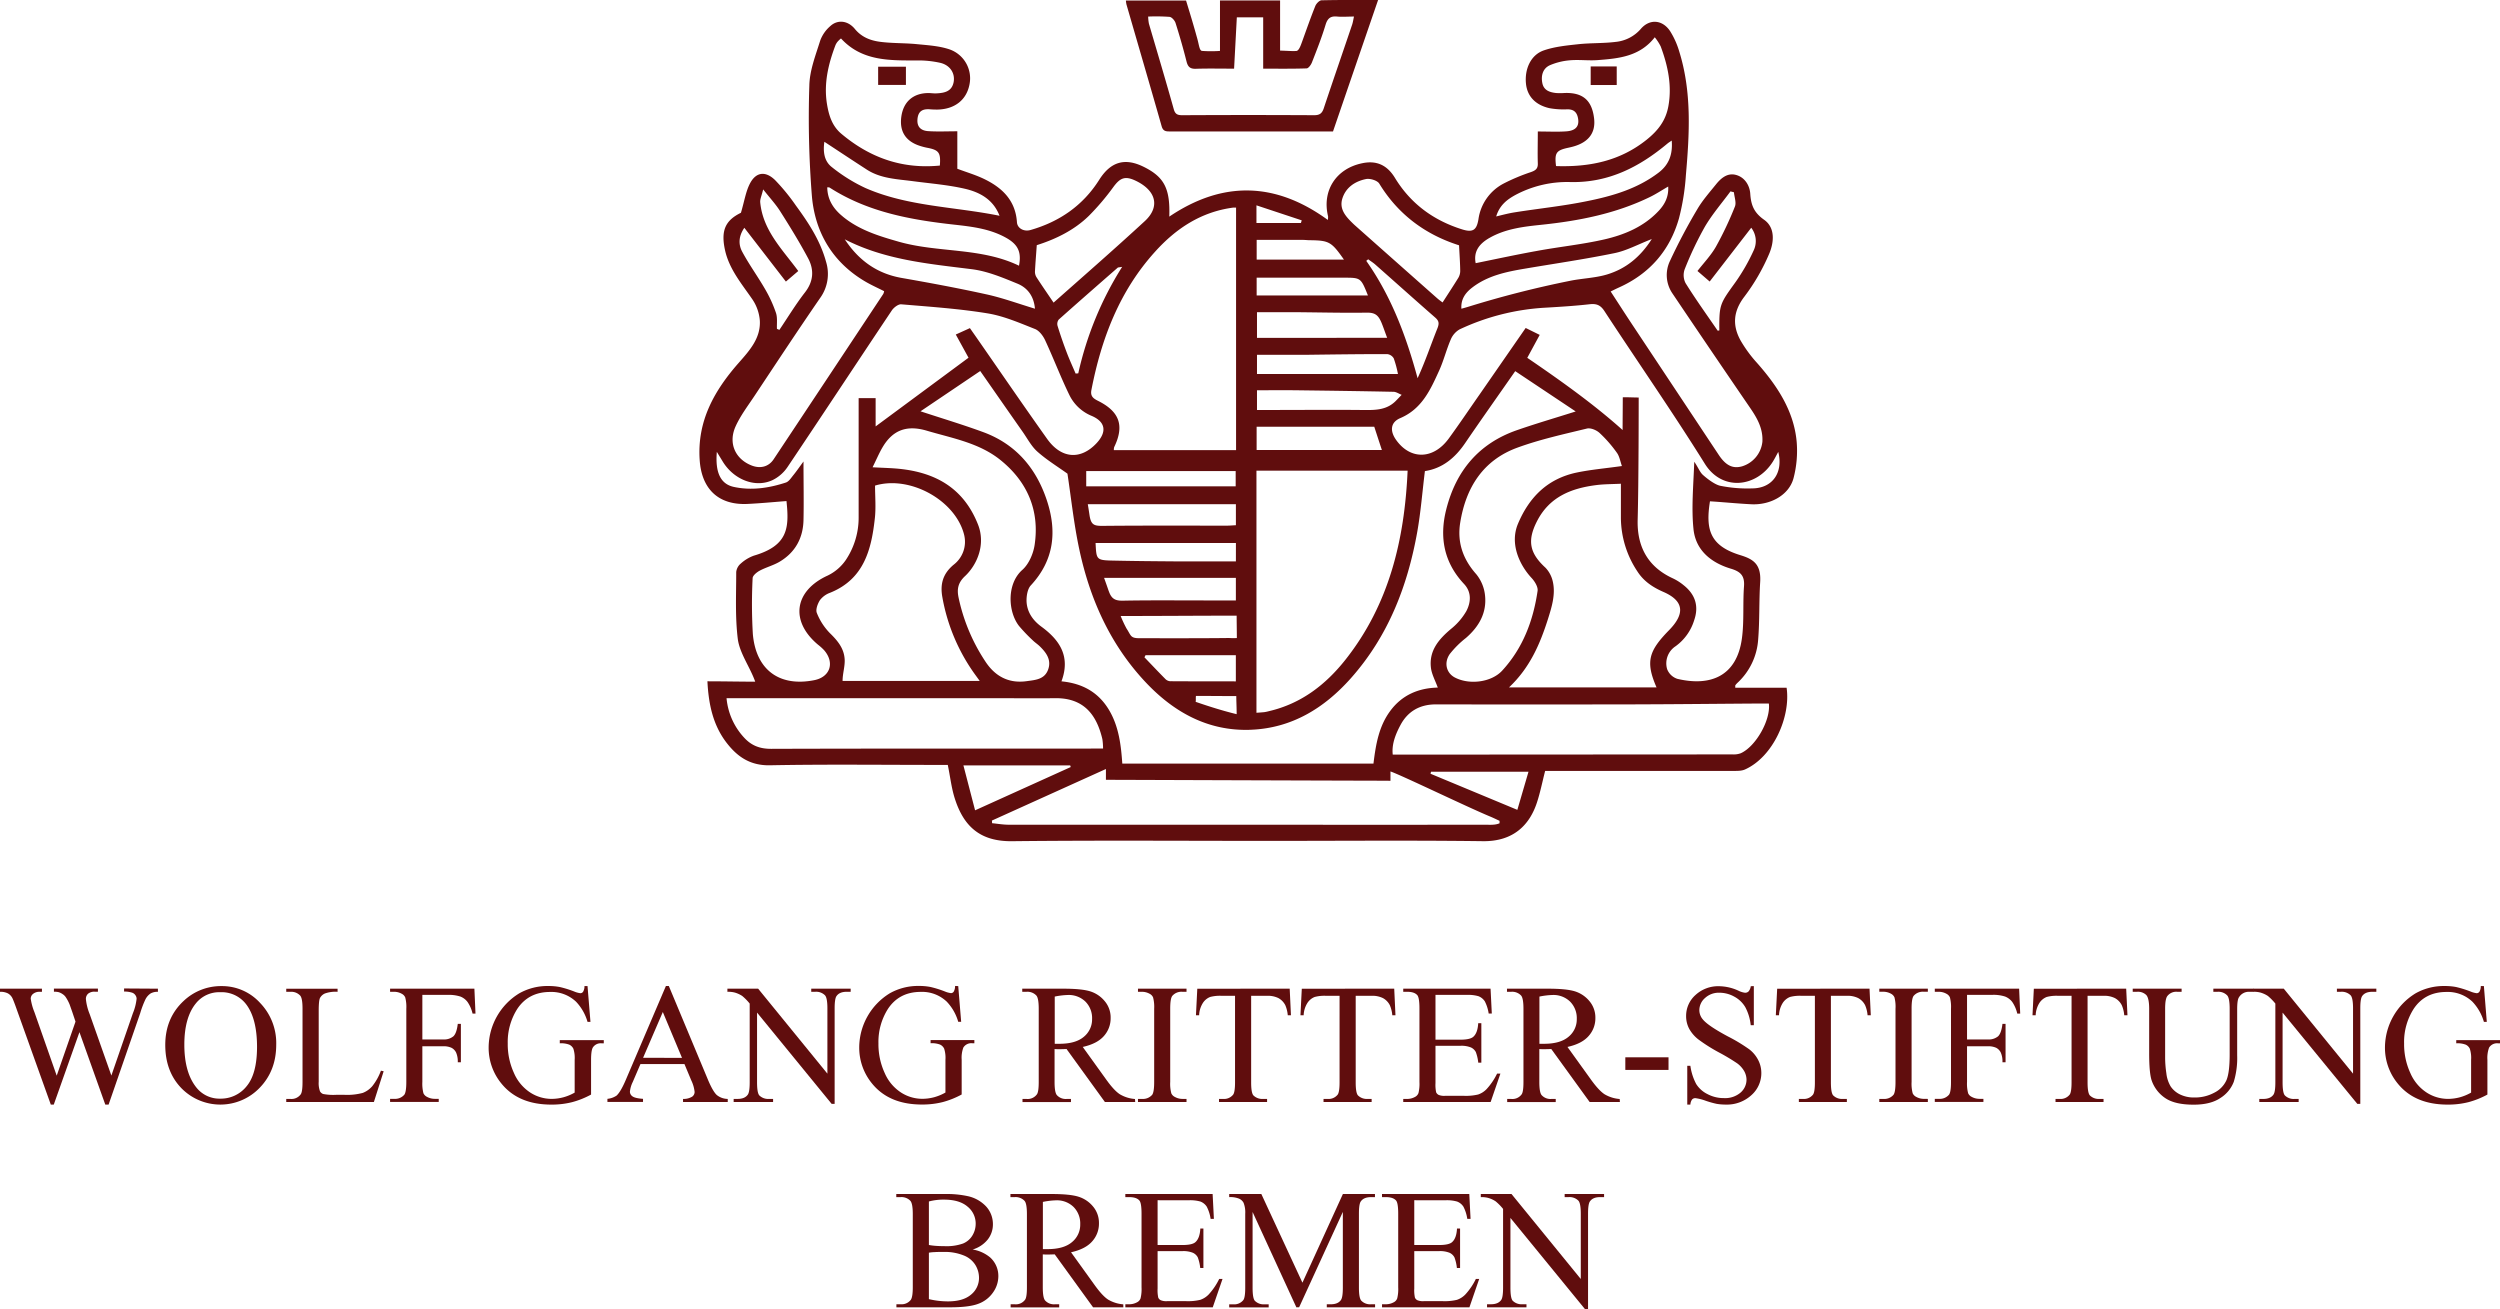 <?xml version="1.0" encoding="UTF-8"?>
<svg xmlns="http://www.w3.org/2000/svg" id="b7010aaa-1cd3-43ef-bf6c-0cc3e666482a" data-name="Ebene 1" viewBox="0 0 1022.72 535.56">
  <defs>
    <style>.ecc6bd68-5a6b-4ffd-8ac1-be6da3e310fd{fill:#600d0d;}</style>
  </defs>
  <title>wolfg-ritter-stiftung-logo-600d0d</title>
  <path class="ecc6bd68-5a6b-4ffd-8ac1-be6da3e310fd" d="M64.6,404.46v1.27a5.87,5.87,0,0,0-2.94.65,6.36,6.36,0,0,0-2.15,2.42,38.88,38.88,0,0,0-2.16,5.71L44.43,451.87H43.07L32.5,422.24,22,451.87H20.78L7,413.38c-1-2.87-1.68-4.56-1.95-5.09a4.57,4.57,0,0,0-1.86-1.93,6.86,6.86,0,0,0-3.2-.63v-1.27H17.16v1.27h-.82a4.13,4.13,0,0,0-2.77.82,2.53,2.53,0,0,0-1,2,23.3,23.3,0,0,0,1.51,5.5l9.12,26,7.69-22.11L29.57,414l-1.1-3.11a16.85,16.85,0,0,0-1.6-3,4.26,4.26,0,0,0-1.1-1.1,6.37,6.37,0,0,0-1.71-.89,7.68,7.68,0,0,0-2-.2v-1.27H40.06v1.27H38.83a4,4,0,0,0-2.8.82,2.86,2.86,0,0,0-.89,2.22,22,22,0,0,0,1.53,6.08L45.56,440l8.82-25.53a21.42,21.42,0,0,0,1.5-5.88,2.47,2.47,0,0,0-.49-1.47,2.64,2.64,0,0,0-1.25-1,9.93,9.93,0,0,0-3.38-.48v-1.27Z"></path>
  <path class="ecc6bd68-5a6b-4ffd-8ac1-be6da3e310fd" d="M90.75,403.4a21,21,0,0,1,15.63,6.86,23.66,23.66,0,0,1,6.62,17.1q0,10.58-6.67,17.54a22.28,22.28,0,0,1-32.21.17q-6.51-6.81-6.51-17.6,0-11,7.52-18A22.19,22.19,0,0,1,90.75,403.4Zm-.65,2.5a12.23,12.23,0,0,0-10,4.61q-4.68,5.75-4.69,16.82,0,11.35,4.86,17.47a12,12,0,0,0,9.84,4.64,13.45,13.45,0,0,0,10.79-5.09q4.24-5.09,4.25-16.06,0-11.9-4.68-17.74A12.63,12.63,0,0,0,90.1,405.9Z"></path>
  <path class="ecc6bd68-5a6b-4ffd-8ac1-be6da3e310fd" d="M155.83,438l1.12.24-4,12.58H117.1v-1.26h1.74a4.67,4.67,0,0,0,4.21-1.92c.48-.73.71-2.41.71-5.06v-29.9c0-2.9-.31-4.71-1-5.44a5,5,0,0,0-4-1.5H117.1v-1.27h21v1.27a12.82,12.82,0,0,0-5.18.68,4.23,4.23,0,0,0-2,1.81c-.36.73-.54,2.48-.54,5.23v29.12a9.59,9.59,0,0,0,.54,3.9,2.48,2.48,0,0,0,1.27,1.06,22.12,22.12,0,0,0,5.33.34h3.38a24.73,24.73,0,0,0,7.49-.78,9.78,9.78,0,0,0,3.93-2.79A22.67,22.67,0,0,0,155.83,438Z"></path>
  <path class="ecc6bd68-5a6b-4ffd-8ac1-be6da3e310fd" d="M172.78,407v18.22h8.44a6,6,0,0,0,4.26-1.28c.9-.86,1.49-2.55,1.79-5.08h1.27v15.69h-1.27a9.15,9.15,0,0,0-.7-4,4.36,4.36,0,0,0-1.85-1.9,7.62,7.62,0,0,0-3.5-.63h-8.44v14.56a15.69,15.69,0,0,0,.44,4.65,3.08,3.08,0,0,0,1.44,1.47,6.54,6.54,0,0,0,3.14.82h1.68v1.26h-19.9v-1.26h1.65a5,5,0,0,0,4.17-1.68c.54-.73.82-2.48.82-5.26V412.67a15.15,15.15,0,0,0-.45-4.65,3.07,3.07,0,0,0-1.4-1.47,6.32,6.32,0,0,0-3.14-.82h-1.65v-1.27h34.49l.45,10.19h-1.2a13.9,13.9,0,0,0-2.07-4.77,6.72,6.72,0,0,0-2.9-2.2A15.4,15.4,0,0,0,183,407Z"></path>
  <path class="ecc6bd68-5a6b-4ffd-8ac1-be6da3e310fd" d="M240.35,403.4l1.2,14.63h-1.2a20,20,0,0,0-4.68-8.23,14.65,14.65,0,0,0-10.63-4q-8.85,0-13.47,7a25.25,25.25,0,0,0-3.86,14.09,28.15,28.15,0,0,0,2.56,12.1,18,18,0,0,0,6.72,8,16.11,16.11,0,0,0,8.53,2.55,18.88,18.88,0,0,0,4.95-.65,19.73,19.73,0,0,0,4.62-1.92v-13.4a12.46,12.46,0,0,0-.53-4.56,3.62,3.62,0,0,0-1.64-1.64,9.46,9.46,0,0,0-3.92-.56v-1.3H247v1.3h-.86a3.81,3.81,0,0,0-3.65,1.77c-.46.85-.69,2.51-.69,5v14.19a34.67,34.67,0,0,1-7.76,3.11,34,34,0,0,1-8.51,1q-13.42,0-20.4-8.61a23,23,0,0,1-5.23-14.9,26.11,26.11,0,0,1,12.51-22,23.44,23.44,0,0,1,12-3,24,24,0,0,1,4.6.41,42.37,42.37,0,0,1,5.86,1.82,9.63,9.63,0,0,0,2.56.71,1.36,1.36,0,0,0,1.11-.6,4.49,4.49,0,0,0,.57-2.34Z"></path>
  <path class="ecc6bd68-5a6b-4ffd-8ac1-be6da3e310fd" d="M280,435.29H262l-3.14,7.32a11.5,11.5,0,0,0-1.17,4,2.33,2.33,0,0,0,1,1.86c.68.54,2.13.89,4.36,1.05v1.26H248.49v-1.26a7.94,7.94,0,0,0,3.76-1.34q1.74-1.63,3.86-6.66l16.3-38.15h1.2L289.74,442q2,4.65,3.54,6a7.26,7.26,0,0,0,4.43,1.56v1.26H279.42v-1.26a6.79,6.79,0,0,0,3.74-.93,2.37,2.37,0,0,0,1-1.91,14.21,14.21,0,0,0-1.37-4.75Zm-1-2.53L271.15,414l-8.07,18.73Z"></path>
  <path class="ecc6bd68-5a6b-4ffd-8ac1-be6da3e310fd" d="M297.57,404.46h12.58l28.33,34.76V412.5q0-4.28-1-5.34a5.07,5.07,0,0,0-4-1.43h-1.61v-1.27h16.13v1.27h-1.64c-2,0-3.35.59-4.17,1.78-.5.73-.75,2.39-.75,5v39.06h-1.23L309.7,414.24v28.54q0,4.28.92,5.33a5.13,5.13,0,0,0,4,1.44h1.64v1.26H300.13v-1.26h1.61c2,0,3.38-.6,4.2-1.78.5-.73.75-2.39.75-5V410.55a21.26,21.26,0,0,0-3.05-3.11,11.33,11.33,0,0,0-3.06-1.4,10.72,10.72,0,0,0-3-.31Z"></path>
  <path class="ecc6bd68-5a6b-4ffd-8ac1-be6da3e310fd" d="M392,403.4,393.2,418H392a19.94,19.94,0,0,0-4.69-8.23,14.63,14.63,0,0,0-10.63-4q-8.85,0-13.46,7a25.17,25.17,0,0,0-3.86,14.09,28.15,28.15,0,0,0,2.56,12.1,18,18,0,0,0,6.72,8,16.07,16.07,0,0,0,8.52,2.55,19,19,0,0,0,5-.65,19.83,19.83,0,0,0,4.61-1.92v-13.4a12.24,12.24,0,0,0-.53-4.56,3.57,3.57,0,0,0-1.64-1.64,9.41,9.41,0,0,0-3.91-.56v-1.3H398.6v1.3h-.85a3.82,3.82,0,0,0-3.66,1.77,12.15,12.15,0,0,0-.68,5v14.19a34.86,34.86,0,0,1-7.76,3.11,34,34,0,0,1-8.51,1q-13.44,0-20.41-8.61a23.06,23.06,0,0,1-5.23-14.9,26.11,26.11,0,0,1,12.51-22,23.49,23.49,0,0,1,12-3,24,24,0,0,1,4.6.41,42.37,42.37,0,0,1,5.86,1.82,9.67,9.67,0,0,0,2.57.71,1.37,1.37,0,0,0,1.11-.6,4.51,4.51,0,0,0,.56-2.34Z"></path>
  <path class="ecc6bd68-5a6b-4ffd-8ac1-be6da3e310fd" d="M464.4,450.81H452l-15.69-21.67c-1.16.05-2.11.07-2.84.07l-1,0-1.06-.05v13.47q0,4.38,1,5.43a4.86,4.86,0,0,0,3.9,1.51h1.81v1.26H418.29v-1.26H420a4.66,4.66,0,0,0,4.21-1.92c.48-.7.72-2.38.72-5V412.67q0-4.38-1-5.44a5,5,0,0,0-4-1.5h-1.74v-1.27h16.89q7.38,0,10.88,1.08a12.49,12.49,0,0,1,5.95,4,10.34,10.34,0,0,1,2.44,6.89,10.86,10.86,0,0,1-2.78,7.42q-2.79,3.15-8.63,4.44l9.57,13.3q3.27,4.57,5.64,6.08a14.17,14.17,0,0,0,6.15,1.92ZM431.48,427h1.13c.32,0,.58,0,.79,0q6.63,0,10-2.87a9.19,9.19,0,0,0,3.36-7.31,9.54,9.54,0,0,0-2.71-7.06,9.75,9.75,0,0,0-7.2-2.72,30.55,30.55,0,0,0-5.37.65Z"></path>
  <path class="ecc6bd68-5a6b-4ffd-8ac1-be6da3e310fd" d="M485.39,449.55v1.26H465.53v-1.26h1.64a5,5,0,0,0,4.17-1.68c.54-.73.82-2.48.82-5.26V412.67a15.15,15.15,0,0,0-.45-4.65,3,3,0,0,0-1.4-1.47,6.43,6.43,0,0,0-3.14-.82h-1.64v-1.27h19.86v1.27h-1.68a4.91,4.91,0,0,0-4.13,1.67c-.58.73-.86,2.49-.86,5.27v29.94a15.24,15.24,0,0,0,.45,4.65,3,3,0,0,0,1.43,1.47,6.37,6.37,0,0,0,3.11.82Z"></path>
  <path class="ecc6bd68-5a6b-4ffd-8ac1-be6da3e310fd" d="M527.6,404.46l.51,10.87h-1.3a13.24,13.24,0,0,0-1-4.1,6.92,6.92,0,0,0-2.82-2.92,9.83,9.83,0,0,0-4.64-.94h-6.52v35.41c0,2.85.3,4.63.92,5.33a5.12,5.12,0,0,0,4,1.44h1.6v1.26H498.68v-1.26h1.64a4.72,4.72,0,0,0,4.17-1.78c.5-.73.75-2.39.75-5V407.37h-5.57a15.47,15.47,0,0,0-4.61.48,6.27,6.27,0,0,0-3,2.49,10.05,10.05,0,0,0-1.51,5h-1.3l.55-10.87Z"></path>
  <path class="ecc6bd68-5a6b-4ffd-8ac1-be6da3e310fd" d="M570.36,404.46l.51,10.87h-1.3a12.91,12.91,0,0,0-1-4.1,6.81,6.81,0,0,0-2.82-2.92,9.76,9.76,0,0,0-4.63-.94h-6.52v35.41c0,2.85.3,4.63.92,5.33a5.12,5.12,0,0,0,4,1.44h1.6v1.26H541.44v-1.26h1.64a4.72,4.72,0,0,0,4.17-1.78c.5-.73.75-2.39.75-5V407.37h-5.57a15.47,15.47,0,0,0-4.61.48,6.27,6.27,0,0,0-3,2.49,10.05,10.05,0,0,0-1.51,5H532l.55-10.87Z"></path>
  <path class="ecc6bd68-5a6b-4ffd-8ac1-be6da3e310fd" d="M587.24,407v18.32h10.19c2.64,0,4.41-.4,5.29-1.19q1.78-1.58,2-5.54H606v16.13h-1.26a17.68,17.68,0,0,0-1-4.34,4.27,4.27,0,0,0-2-1.88,10.37,10.37,0,0,0-4.3-.68H587.24v15.28a14.38,14.38,0,0,0,.27,3.74,2.23,2.23,0,0,0,1,1.06,5.87,5.87,0,0,0,2.6.39h7.86a21.6,21.6,0,0,0,5.71-.54,8.69,8.69,0,0,0,3.42-2.16,26.25,26.25,0,0,0,4.34-6.39h1.36l-4,11.62H574.05v-1.26h1.64a6.56,6.56,0,0,0,3.11-.79,2.89,2.89,0,0,0,1.49-1.64,16.21,16.21,0,0,0,.39-4.48V412.53q0-4.41-.89-5.43c-.82-.92-2.19-1.37-4.1-1.37h-1.64v-1.27h35.72l.51,10.16H609a16.09,16.09,0,0,0-1.59-5,5.49,5.49,0,0,0-2.58-2.08A15.22,15.22,0,0,0,600,407Z"></path>
  <path class="ecc6bd68-5a6b-4ffd-8ac1-be6da3e310fd" d="M662.68,450.81H650.3l-15.69-21.67c-1.16.05-2.1.07-2.83.07l-1,0-1.06-.05v13.47q0,4.38,1,5.43a4.83,4.83,0,0,0,3.89,1.51h1.82v1.26H616.57v-1.26h1.74a4.64,4.64,0,0,0,4.2-1.92c.48-.7.72-2.38.72-5V412.67q0-4.38-1-5.44a5,5,0,0,0-4-1.5h-1.74v-1.27h16.88q7.38,0,10.89,1.08a12.54,12.54,0,0,1,5.95,4,10.39,10.39,0,0,1,2.44,6.89,10.82,10.82,0,0,1-2.79,7.42q-2.78,3.15-8.63,4.44l9.57,13.3q3.29,4.57,5.64,6.08a14.26,14.26,0,0,0,6.16,1.92ZM629.76,427h1.13c.32,0,.58,0,.78,0q6.63,0,10-2.87a9.16,9.16,0,0,0,3.37-7.31,9.55,9.55,0,0,0-2.72-7.06,9.73,9.73,0,0,0-7.19-2.72,30.45,30.45,0,0,0-5.37.65Z"></path>
  <path class="ecc6bd68-5a6b-4ffd-8ac1-be6da3e310fd" d="M664.9,432.53h17.67v5.16H664.9Z"></path>
  <path class="ecc6bd68-5a6b-4ffd-8ac1-be6da3e310fd" d="M717.47,403.4v16H716.2a19.93,19.93,0,0,0-2.2-7.34,11.51,11.51,0,0,0-4.53-4.35,12.54,12.54,0,0,0-6.09-1.6,8.26,8.26,0,0,0-5.88,2.17,6.63,6.63,0,0,0-2.32,4.94,5.85,5.85,0,0,0,1.47,3.86q2.11,2.56,10.08,6.84a69.33,69.33,0,0,1,8.87,5.34,13,13,0,0,1,3.66,4.4,11.48,11.48,0,0,1,1.28,5.3,12,12,0,0,1-4.08,9.07A14.81,14.81,0,0,1,706,451.87a21.82,21.82,0,0,1-3.8-.31,39.25,39.25,0,0,1-4.39-1.24,19.65,19.65,0,0,0-4.22-1.08,1.79,1.79,0,0,0-1.35.51,4,4,0,0,0-.73,2.12h-1.27V436h1.27a22.37,22.37,0,0,0,2.39,7.47,11.4,11.4,0,0,0,4.6,4.11,14.16,14.16,0,0,0,6.78,1.64A9.66,9.66,0,0,0,712,447a7,7,0,0,0,2.48-5.33,7.36,7.36,0,0,0-.94-3.46,10.31,10.31,0,0,0-2.92-3.24,82.43,82.43,0,0,0-7.28-4.36,68.45,68.45,0,0,1-8.46-5.32,14.38,14.38,0,0,1-3.82-4.37,10.9,10.9,0,0,1-1.29-5.26,11.41,11.41,0,0,1,3.82-8.6,13.68,13.68,0,0,1,9.75-3.61,19.51,19.51,0,0,1,7.82,1.82,8.31,8.31,0,0,0,2.7.85,2,2,0,0,0,1.45-.53,4.17,4.17,0,0,0,.91-2.14Z"></path>
  <path class="ecc6bd68-5a6b-4ffd-8ac1-be6da3e310fd" d="M764.8,404.46l.52,10.87H764a12.91,12.91,0,0,0-1-4.1,6.81,6.81,0,0,0-2.82-2.92,9.76,9.76,0,0,0-4.63-.94H749v35.41q0,4.28.93,5.33a5.1,5.1,0,0,0,4,1.44h1.6v1.26H735.89v-1.26h1.64a4.72,4.72,0,0,0,4.17-1.78c.5-.73.75-2.39.75-5V407.37h-5.57a15.43,15.43,0,0,0-4.61.48,6.33,6.33,0,0,0-3,2.49,10.16,10.16,0,0,0-1.5,5h-1.3l.55-10.87Z"></path>
  <path class="ecc6bd68-5a6b-4ffd-8ac1-be6da3e310fd" d="M788.66,449.55v1.26H768.8v-1.26h1.64a4.93,4.93,0,0,0,4.17-1.68q.82-1.1.82-5.26V412.67A15.26,15.26,0,0,0,775,408a3.12,3.12,0,0,0-1.4-1.47,6.44,6.44,0,0,0-3.15-.82H768.8v-1.27h19.86v1.27H787a4.94,4.94,0,0,0-4.14,1.67q-.86,1.1-.85,5.27v29.94a15.35,15.35,0,0,0,.44,4.65,3.08,3.08,0,0,0,1.44,1.47,6.34,6.34,0,0,0,3.11.82Z"></path>
  <path class="ecc6bd68-5a6b-4ffd-8ac1-be6da3e310fd" d="M804.69,407v18.22h8.44a6,6,0,0,0,4.26-1.28q1.35-1.29,1.79-5.08h1.27v15.69h-1.27a9,9,0,0,0-.7-4,4.39,4.39,0,0,0-1.84-1.9,7.69,7.69,0,0,0-3.51-.63h-8.44v14.56a15.24,15.24,0,0,0,.45,4.65,3,3,0,0,0,1.43,1.47,6.55,6.55,0,0,0,3.15.82h1.67v1.26H791.5v-1.26h1.64a5,5,0,0,0,4.17-1.68q.83-1.1.82-5.26V412.67a15.6,15.6,0,0,0-.44-4.65,3.09,3.09,0,0,0-1.41-1.47,6.29,6.29,0,0,0-3.14-.82H791.5v-1.27H826l.44,10.19h-1.2a14.11,14.11,0,0,0-2.06-4.77,6.81,6.81,0,0,0-2.91-2.2,15.36,15.36,0,0,0-5.35-.69Z"></path>
  <path class="ecc6bd68-5a6b-4ffd-8ac1-be6da3e310fd" d="M869.8,404.46l.52,10.87H869a12.91,12.91,0,0,0-1-4.1,6.81,6.81,0,0,0-2.82-2.92,9.76,9.76,0,0,0-4.63-.94H854v35.41q0,4.28.93,5.33a5.1,5.1,0,0,0,4,1.44h1.6v1.26H840.89v-1.26h1.64a4.72,4.72,0,0,0,4.17-1.78c.5-.73.75-2.39.75-5V407.37h-5.57a15.43,15.43,0,0,0-4.61.48,6.33,6.33,0,0,0-3,2.49,10.16,10.16,0,0,0-1.5,5h-1.3l.55-10.87Z"></path>
  <path class="ecc6bd68-5a6b-4ffd-8ac1-be6da3e310fd" d="M905.45,405.73v-1.27h16.41v1.27h-1.74a4.7,4.7,0,0,0-4.21,2.29c-.48.7-.71,2.35-.71,4.92v18.8a33.31,33.31,0,0,1-1.39,10.82,13.54,13.54,0,0,1-5.43,6.59q-4.05,2.76-11,2.76c-5.06,0-8.89-.88-11.52-2.64a14.26,14.26,0,0,1-5.57-7.07q-1.1-3-1.09-11.42V412.67q0-4.28-1.18-5.61a4.84,4.84,0,0,0-3.81-1.33h-1.74v-1.27h20v1.27h-1.78a4.58,4.58,0,0,0-4.1,1.81c-.57.82-.86,2.53-.86,5.13v20.2a44.51,44.51,0,0,0,.5,6.18,13.25,13.25,0,0,0,1.79,5.44,9.77,9.77,0,0,0,3.75,3.21,12.91,12.91,0,0,0,6,1.27,16.58,16.58,0,0,0,8.14-2,10.58,10.58,0,0,0,4.9-5.07c.88-2.06,1.32-5.56,1.32-10.48V412.67q0-4.35-1-5.44a5,5,0,0,0-4-1.5Z"></path>
  <path class="ecc6bd68-5a6b-4ffd-8ac1-be6da3e310fd" d="M921.69,404.46h12.58l28.33,34.76V412.5q0-4.28-1-5.34a5.11,5.11,0,0,0-4-1.43H956v-1.27h16.13v1.27h-1.64c-2,0-3.35.59-4.17,1.78-.5.73-.75,2.39-.75,5v39.06h-1.23l-30.56-37.32v28.54q0,4.28.93,5.33a5.1,5.1,0,0,0,4,1.44h1.64v1.26H924.25v-1.26h1.61c2,0,3.38-.6,4.2-1.78.5-.73.76-2.39.76-5V410.55a21.71,21.71,0,0,0-3.06-3.11,11.33,11.33,0,0,0-3.06-1.4,10.72,10.72,0,0,0-3-.31Z"></path>
  <path class="ecc6bd68-5a6b-4ffd-8ac1-be6da3e310fd" d="M1016.13,403.4l1.19,14.63h-1.19a20,20,0,0,0-4.68-8.23,14.66,14.66,0,0,0-10.63-4q-8.87,0-13.47,7a25.17,25.17,0,0,0-3.86,14.09,28.15,28.15,0,0,0,2.56,12.1,18,18,0,0,0,6.72,8,16.1,16.1,0,0,0,8.52,2.55,19,19,0,0,0,5-.65,19.83,19.83,0,0,0,4.61-1.92v-13.4a12.24,12.24,0,0,0-.53-4.56,3.57,3.57,0,0,0-1.64-1.64,9.41,9.41,0,0,0-3.91-.56v-1.3h17.94v1.3h-.85a3.82,3.82,0,0,0-3.66,1.77,12.15,12.15,0,0,0-.68,5v14.19a34.86,34.86,0,0,1-7.76,3.11,34,34,0,0,1-8.51,1q-13.44,0-20.41-8.61a23.06,23.06,0,0,1-5.23-14.9,26.11,26.11,0,0,1,12.51-22,23.5,23.5,0,0,1,12-3,24,24,0,0,1,4.59.41,42,42,0,0,1,5.86,1.82,9.67,9.67,0,0,0,2.57.71,1.37,1.37,0,0,0,1.11-.6,4.51,4.51,0,0,0,.56-2.34Z"></path>
  <path class="ecc6bd68-5a6b-4ffd-8ac1-be6da3e310fd" d="M397.89,511.16a14.9,14.9,0,0,1,7.21,3.28,10.19,10.19,0,0,1,3.31,7.69,11.48,11.48,0,0,1-2.18,6.61,12.53,12.53,0,0,1-6,4.62q-3.81,1.46-11.64,1.45H366.71v-1.26h1.75a4.71,4.71,0,0,0,4.17-1.85c.52-.8.78-2.49.78-5.09V496.67c0-2.87-.33-4.69-1-5.44a5,5,0,0,0-4-1.5h-1.75v-1.27h20a39.91,39.91,0,0,1,9,.82,14.47,14.47,0,0,1,7.83,4.36,10.7,10.7,0,0,1,2.7,7.2,10,10,0,0,1-2.12,6.23A12.41,12.41,0,0,1,397.89,511.16ZM380,509.31a25.66,25.66,0,0,0,2.88.36c1.09.08,2.28.12,3.58.12a20,20,0,0,0,7.5-1.08,8,8,0,0,0,3.84-3.29,9.26,9.26,0,0,0,1.34-4.86,8.88,8.88,0,0,0-3.32-6.94q-3.32-2.87-9.67-2.87a22.81,22.81,0,0,0-6.15.76Zm0,22.15a34.12,34.12,0,0,0,7.82.92q6.19,0,9.44-2.78a8.73,8.73,0,0,0,3.24-6.89,10.07,10.07,0,0,0-1.47-5.19,9.76,9.76,0,0,0-4.78-3.93,20.62,20.62,0,0,0-8.2-1.44c-1.42,0-2.63,0-3.63.07a16.49,16.49,0,0,0-2.42.24Z"></path>
  <path class="ecc6bd68-5a6b-4ffd-8ac1-be6da3e310fd" d="M459.55,534.81H447.17l-15.69-21.67c-1.16.05-2.1.07-2.83.07l-1,0-1.06-.05v13.47q0,4.38,1,5.43a4.83,4.83,0,0,0,3.89,1.51h1.82v1.26H413.44v-1.26h1.74a4.64,4.64,0,0,0,4.2-1.92c.48-.7.72-2.38.72-5V496.67q0-4.38-1-5.44a5,5,0,0,0-4-1.5h-1.74v-1.27h16.88q7.38,0,10.89,1.08a12.54,12.54,0,0,1,6,4,10.39,10.39,0,0,1,2.44,6.89,10.82,10.82,0,0,1-2.79,7.42q-2.78,3.15-8.63,4.44l9.57,13.3q3.28,4.58,5.64,6.08a14.26,14.26,0,0,0,6.16,1.92ZM426.63,511h1.13c.32,0,.58,0,.78,0q6.65,0,10-2.87a9.16,9.16,0,0,0,3.37-7.31,9.55,9.55,0,0,0-2.72-7.06,9.73,9.73,0,0,0-7.19-2.72,30.55,30.55,0,0,0-5.37.65Z"></path>
  <path class="ecc6bd68-5a6b-4ffd-8ac1-be6da3e310fd" d="M473.56,491v18.32h10.19q4,0,5.29-1.19,1.79-1.58,2-5.54h1.26v16.13H491a17.68,17.68,0,0,0-1-4.34,4.27,4.27,0,0,0-2-1.88,10.37,10.37,0,0,0-4.3-.68H473.56v15.28a14.38,14.38,0,0,0,.27,3.74,2.14,2.14,0,0,0,1,1.06,5.87,5.87,0,0,0,2.6.39h7.86a21.6,21.6,0,0,0,5.71-.54,8.69,8.69,0,0,0,3.42-2.16,26.53,26.53,0,0,0,4.34-6.39h1.36l-4,11.62H460.37v-1.26H462a6.56,6.56,0,0,0,3.11-.79,2.84,2.84,0,0,0,1.48-1.64,15.7,15.7,0,0,0,.4-4.48V496.53q0-4.41-.89-5.43c-.82-.92-2.19-1.37-4.1-1.37h-1.64v-1.27h35.71l.52,10.16h-1.34a15.83,15.83,0,0,0-1.59-5,5.4,5.4,0,0,0-2.58-2.08,15.14,15.14,0,0,0-4.82-.52Z"></path>
  <path class="ecc6bd68-5a6b-4ffd-8ac1-be6da3e310fd" d="M530.33,534.81l-17.91-39v31q0,4.28.92,5.33a5.07,5.07,0,0,0,4,1.44H519v1.26H502.85v-1.26h1.64a4.72,4.72,0,0,0,4.17-1.78c.5-.73.75-2.39.75-5V496.5a10.57,10.57,0,0,0-.68-4.45,3.85,3.85,0,0,0-1.76-1.66,9.52,9.52,0,0,0-4.12-.66v-1.27H516l16.81,36.27,16.55-36.27h13.12v1.27h-1.61c-2,0-3.38.59-4.2,1.78-.5.73-.75,2.39-.75,5v30.28q0,4.28,1,5.33a5,5,0,0,0,4,1.44h1.61v1.26H542.77v-1.26h1.64c2,0,3.38-.6,4.17-1.78.5-.73.76-2.39.76-5v-31l-17.88,39Z"></path>
  <path class="ecc6bd68-5a6b-4ffd-8ac1-be6da3e310fd" d="M578.56,491v18.32h10.19q4,0,5.29-1.19,1.79-1.58,2-5.54h1.26v16.13H596a17.68,17.68,0,0,0-1-4.34,4.27,4.27,0,0,0-2-1.88,10.37,10.37,0,0,0-4.3-.68H578.56v15.28a14.38,14.38,0,0,0,.27,3.74,2.14,2.14,0,0,0,1,1.06,5.87,5.87,0,0,0,2.6.39h7.86a21.6,21.6,0,0,0,5.71-.54,8.69,8.69,0,0,0,3.42-2.16,26.53,26.53,0,0,0,4.34-6.39h1.36l-4,11.62H565.37v-1.26H567a6.56,6.56,0,0,0,3.11-.79,2.84,2.84,0,0,0,1.48-1.64,15.7,15.7,0,0,0,.4-4.48V496.53q0-4.41-.89-5.43c-.82-.92-2.19-1.37-4.1-1.37h-1.64v-1.27h35.71l.52,10.16h-1.34a15.83,15.83,0,0,0-1.59-5,5.4,5.4,0,0,0-2.58-2.08,15.14,15.14,0,0,0-4.82-.52Z"></path>
  <path class="ecc6bd68-5a6b-4ffd-8ac1-be6da3e310fd" d="M605.77,488.46h12.57l28.34,34.76V496.5q0-4.28-1-5.34a5.08,5.08,0,0,0-4-1.43h-1.6v-1.27h16.13v1.27h-1.64c-2,0-3.35.59-4.17,1.78-.5.73-.75,2.39-.75,5v39.06h-1.23L617.9,498.24v28.54q0,4.28.92,5.33a5.13,5.13,0,0,0,4,1.44h1.64v1.26H608.33v-1.26h1.61c2,0,3.38-.6,4.2-1.78.5-.73.75-2.39.75-5V494.55a20.69,20.69,0,0,0-3.06-3.11,11,11,0,0,0-3.06-1.4,10.64,10.64,0,0,0-3-.31Z"></path>
  <path class="ecc6bd68-5a6b-4ffd-8ac1-be6da3e310fd" d="M716.29,206.28c7.79.45,15.54-3.62,17.42-10.66A44.07,44.07,0,0,0,735,180.76c-1.12-12.67-8-23-16.29-32.37a53.3,53.3,0,0,1-6.6-9c-3.48-6.21-3.1-12,1.47-18a82.24,82.24,0,0,0,10.21-17.66c1.91-4.53,2.54-10.55-2.11-13.82-4.14-2.91-5.37-6-5.67-10.66-.23-3.42-2.31-6.9-6.13-7.76-3.36-.76-5.93,1.48-7.94,4-2.66,3.3-5.51,6.52-7.63,10.16a236.27,236.27,0,0,0-11.12,21.05,13.34,13.34,0,0,0,.94,13.28q15.87,23.57,31.91,47c2.87,4.2,5.26,8.46,4.93,13.79a11.84,11.84,0,0,1-8.3,10c-3.79,1.07-6.65-.32-9.54-4.66l-35.38-53.3c-2.94-4.43-5.81-8.91-8.85-13.57,1.3-.63,2.28-1.13,3.28-1.58,12.63-5.64,20.94-15.19,24.68-28.38a95.08,95.08,0,0,0,2.82-17.65c1.47-16.91,2.45-33.86-2.68-50.42a33.27,33.27,0,0,0-3.78-8.47c-3.12-4.7-8.36-5.14-12-.9a15.63,15.63,0,0,1-10.37,5.31c-5,.62-10.17.39-15.22.94-4.77.52-9.71,1-14.17,2.56-5.25,1.87-7.78,7.58-7.21,13.51.49,5.12,3.74,8.74,9.55,10.08a32.74,32.74,0,0,0,7.42.48c2.81,0,4,1.4,4.39,4,.51,3.62-1.88,4.75-4.64,5-3.8.29-7.64.07-11.87.07,0,4.76-.13,8.87,0,13,.1,2.22-.92,2.93-2.81,3.61a78.46,78.46,0,0,0-11.3,4.75,19.52,19.52,0,0,0-10.17,14.51c-.72,4.41-2.23,5.56-6.6,4.2-11.77-3.67-21.11-10.5-27.57-21.1-3.21-5.27-7.57-7.19-13.29-6C546.61,68.91,540.73,78,543.3,88.5a6.42,6.42,0,0,1-.1,1.48c-21.32-15.53-42.92-16.15-64.86-1.36.41-11.55-2.12-16.29-10.61-20.44-7.74-3.78-13.47-1.91-18.09,5.43C443,84.09,433.43,90.69,421.59,94.09c-2.75.8-5.41-.71-5.57-3.17-.6-9-6.08-14.17-13.55-17.76-3.34-1.6-6.94-2.66-10.84-4.12V53.71c-4.28,0-8.16.2-12-.07-2.75-.2-4.6-1.62-4.3-4.93s2.16-4.21,5.08-4a31.62,31.62,0,0,0,3.37.11c6.91-.25,11.62-4,12.83-10.29a12.54,12.54,0,0,0-8.14-14.32c-4.26-1.45-9-1.71-13.52-2.16-4.93-.48-9.94-.3-14.85-.94-3.94-.51-7.59-1.86-10.39-5.27s-6.94-3.92-9.92-1.27a14.37,14.37,0,0,0-4.24,6c-1.87,6-4.33,12.22-4.46,18.39a404.48,404.48,0,0,0,1.07,45.54c1.36,14.83,8.6,26.94,21.89,34.72,2.45,1.43,5.06,2.59,7.64,3.9a4.59,4.59,0,0,1-.35,1.13q-22.41,33.84-44.86,67.65c-2.05,3.08-5.43,3.9-8.92,2.56-6.66-2.57-9.72-9-6.71-15.87,2-4.49,5.07-8.51,7.81-12.64,8.9-13.4,17.75-26.84,26.88-40.09A16.8,16.8,0,0,0,337.9,107c-2.35-8.58-7.15-15.86-12.31-22.91a82.18,82.18,0,0,0-8.51-10.41c-3.85-3.77-7.71-3.37-10.18,1.2-1.8,3.33-2.35,7.34-3.79,12.16-6.28,3.08-8.29,7.12-6.53,15.22,1.7,7.8,6.76,13.74,11.14,20.1a18,18,0,0,1,3.12,8.83c.37,7.16-4.19,12.19-8.61,17.21-10,11.35-17.08,23.82-16,39.75.77,11.89,7.68,18.58,19.61,18,5.31-.25,10.6-.77,15.9-1.17,1.17,11,.64,18.22-13.31,22.32a16,16,0,0,0-5.37,3.23,5.25,5.25,0,0,0-1.88,3.48c0,9.1-.47,18.28.63,27.27.72,5.91,5.07,11.7,7.14,17.59-5.59,0-13.17-.16-19.55-.16.47,9.36,2.25,17.93,7.9,25.23,4.46,5.75,9.7,9.29,17.72,9.13,22.85-.44,45.71-.15,68.58-.15h4.13c1,4.85,1.48,9.35,2.82,13.59,3.61,11.47,10.33,17.77,23.49,17.62,35-.39,69.94-.13,104.91-.13,29.23,0,58.47-.26,87.69.12,12.8.16,19.22-7,22.11-15.84,1.35-4.11,2.19-8.39,3.35-12.91h4.31q36.17,0,72.33,0c1.73,0,3.64.08,5.14-.6,11.64-5.25,18.72-21.68,17-33.42h-21c0-.61-.05-.92.07-1.08a8.08,8.08,0,0,1,1-1.09,26.54,26.54,0,0,0,8.29-17.52c.64-7.82.33-15.7.83-23.53.47-7.48-3-9.46-8.22-11.05-12.48-3.85-14.14-10.61-12.32-22C705.13,205.43,710.7,206,716.29,206.28Zm-13.61-71c-4.43-6.45-9-12.83-13.14-19.46a7.17,7.17,0,0,1-.33-5.73,140.25,140.25,0,0,1,8.28-17.42c3-5.08,6.92-9.61,10.43-14.38l1.41.36c.18,2,1.06,4.23.4,5.86A141.08,141.08,0,0,1,702,100.86c-2,3.53-4.89,6.55-7.59,10l5,4.31,17-22a8.9,8.9,0,0,1,1,9.27A79.55,79.55,0,0,1,710,115.39c-6.45,8.94-6.72,9.19-6.64,19.78C703.13,135.2,702.74,135.33,702.68,135.24ZM303.64,103c-1.53-2.84-1.64-6.17.86-9.81l17,22,5.06-4.32C320.1,102.09,312.1,94.29,311,82.8c-.13-1.32.59-2.74,1.2-5.32,2.81,3.57,5.17,6.09,7,9,4,6.3,7.91,12.65,11.41,19.22,2.49,4.69,2.22,9.39-1.32,13.94-3.78,4.87-7,10.19-10.45,15.31l-1-.41c-.1-2.19.27-4.54-.4-6.54a53.43,53.43,0,0,0-4.44-9.7C310,113.1,306.46,108.25,303.64,103Zm338.3-42.65c7.44-1.53,10.91-5.56,10.19-11.83-.86-7.53-4.65-10.77-12.23-10.47a22.17,22.17,0,0,1-3.36,0c-2.61-.29-5-1.09-5.59-4.06s.13-6,3.14-7.33a26.35,26.35,0,0,1,8.23-2c3.72-.32,7.51.21,11.23-.07,8.6-.65,17.24-1.45,23.4-9.34A20.63,20.63,0,0,1,679.38,19c2.93,7.91,4.68,16,3.12,24.51-1.06,5.78-4.15,9.86-8.87,13.64-11,8.81-23.54,11.23-37.07,10.79C635.89,62.43,636.59,61.46,641.94,60.36ZM619.86,79.8a45,45,0,0,1,22.7-5.32c15.59.3,28.15-6.2,39.63-15.8.37-.31.78-.55,1.69-1.18.46,5.62-1.12,9.81-5.21,13-8.74,6.72-19,9.7-29.56,11.81-9.75,2-19.67,3-29.5,4.56-2.4.37-4.76,1-7.54,1.68C613.45,84,616.43,81.69,619.86,79.8ZM609.5,97.23c6.57-3.69,13.88-4.53,21.21-5.29C646,90.34,661,87.4,675,80.58c2.44-1.19,4.73-2.7,7.44-4.27.25,4.21-1.41,7.33-4,10.06-6.06,6.42-13.94,9.7-22.22,11.59-9.06,2.07-18.38,3-27.54,4.7-8.27,1.49-16.48,3.27-25,5C602.85,103.38,604.53,100,609.5,97.23Zm-7.29,20.45c6.32-4.89,13.87-6.47,21.51-7.76,12.23-2.08,24.53-3.86,36.68-6.35,5-1,9.62-3.57,15.33-5.78-4.81,7.54-10.8,12.22-18.31,14.49-4.94,1.49-10.3,1.58-15.38,2.65a421.81,421.81,0,0,0-41.47,10.59c-.82.26-1.66.48-2.73.78C597.57,122.41,599.47,119.8,602.21,117.68ZM549.16,81.15c1.45-4.54,5.24-7,9.66-7.9,1.66-.33,4.62.57,5.42,1.86C572,87.81,583.18,96,596.88,100.35c.2,3.9.44,7.22.48,10.53a5.64,5.64,0,0,1-.86,2.91c-2,3.23-4.07,6.39-6.36,9.94-.36-.28-1.32-.93-2.18-1.69q-16.8-14.87-33.58-29.77c-.28-.25-.56-.5-.82-.76C550.63,88.67,547.74,85.61,549.16,81.15Zm-34.94,57.06v-10.5c5.08,0,10.13,0,15.18,0,10,.07,19.94.34,29.9.19,3.31,0,4.58,1.1,5.85,4.11.7,1.66,1.43,3.87,2.32,6.19Zm53.27,6.65a3.57,3.57,0,0,1,2.68,1.75,44.89,44.89,0,0,1,1.72,6.39H514.22v-7.86c6.82,0,13.76,0,20.71,0C545.78,145,556.64,144.85,567.49,144.86Zm-53.41-24v-7.26h35.61c7,0,7,0,9.91,7.26ZM557,167.72c-12.86-.12-25.72,0-38.59,0h-4.19v-8.07c5.39,0,10.61-.05,15.82,0,13.35.17,26.7.35,40,.63,1.13,0,2.24.81,3.36,1.24-.85.88-1.68,1.78-2.55,2.64C566.93,168,562,167.76,557,167.72Zm8.35,16.38H514.07v-9.54h48.12C563.23,177.74,564.24,180.85,565.31,184.1Zm-6.4-77.4.75-.63c.91.67,1.89,1.29,2.74,2,8.21,7.25,16.37,14.57,24.62,21.78,1.57,1.36,1.78,2.36,1,4.39-2.71,6.75-5,13.66-8.14,20.48C575.26,137.52,569.17,121.23,558.91,106.7Zm-23.16-8.43c7.94.1,8.86.6,14,7.93H514.09V98.14h19C534,98.15,534.88,98.26,535.75,98.27ZM514,84l18.52,6.14-.33,1.1H514Zm0,108.54h61.84c-1.25,28.25-7.54,54.64-25.33,77.21-8.14,10.33-18.19,18.09-31.33,21.16a16.43,16.43,0,0,1-1.82.4c-1,.12-2,.17-3.36.28Zm-2.45,106c16.8-.6,30.16-8.8,41.1-21.11,15.19-17.11,23.16-37.6,27.12-59.78,1.44-8.06,2.07-16.28,3.14-24.93,7.14-1.09,12.32-5.38,16.43-11.41,6.6-9.67,13.37-19.22,20.52-29.48l24.74,16.49c-8.51,2.7-16.43,5-24.19,7.71-15.49,5.45-24.79,16.6-28.76,32.33-2.88,11.38-1,21.7,7.26,30.52,3.17,3.37,2.84,7.55.92,11.18a26,26,0,0,1-6.26,7.24c-5,4.22-9,8.87-8.2,15.83.31,2.71,1.78,5.28,2.81,8.15-7.75.18-14.53,2.94-19.4,9.49-4.65,6.25-5.94,13.58-6.91,21.6H459.12c-.52-7.41-1.36-15.18-5.52-22.07-4.31-7.13-10.83-10.75-19.37-11.57,3.76-10.07-.6-16.81-8.21-22.37-3.56-2.61-6-6.14-6.08-10.67,0-2.09.43-4.79,1.75-6.21,9.68-10.43,10.78-22.35,6.44-35.16-4.43-13.08-12.8-22.76-26-27.58-8.16-3-16.51-5.5-25.56-8.48L401,151.78c6,8.6,11.68,16.77,17.39,24.91,1.93,2.76,3.55,5.9,6,8.08,3.72,3.31,8,5.94,12.29,9,1.48,9.7,2.59,20.37,4.81,30.81,4.31,20.3,12.57,38.87,26.9,54.23C480,291.26,494.1,299.18,511.58,298.55Zm166.1-17.32H617.3c8.53-8,12.71-17.78,15.94-27.94,1.53-4.85,3.2-10.14,2-15.33a11.86,11.86,0,0,0-3-5.7c-6.55-6-7.48-11.06-3.57-18.84,5.14-10.22,14.2-13.72,24.65-15,3.06-.37,6.16-.34,9.77-.52V212a39.89,39.89,0,0,0,6.74,21.75c2.55,4,6.27,6.49,10.66,8.4,8.32,3.63,9,8.83,2.28,15.67C674.48,266.3,673.07,270.67,677.68,281.23ZM645,193.32c-11.79,2.49-19.36,9.92-24,20.92-3.51,8.29.71,17,5.56,22.21,1.28,1.38,2.69,3.65,2.45,5.28-1.78,12.16-6,23.39-14.46,32.59-4.46,4.88-13.54,5.93-19.42,2.82-3.43-1.82-4.56-6-2-9.64a38.74,38.74,0,0,1,6.58-6.53c5.32-4.61,8.56-10.27,7.8-17.36a16.37,16.37,0,0,0-3.58-8.7c-5.45-6.13-7.85-13-6.59-21,2.29-14.39,9.33-25.67,23.47-30.81,9.19-3.35,18.83-5.46,28.36-7.78,1.53-.38,3.91.62,5.17,1.77a52.32,52.32,0,0,1,7.1,8.12c1.09,1.49,1.39,3.56,2.07,5.44C656.8,191.6,650.83,192.1,645,193.32ZM345.54,269.68c-.28-4.52-2.94-7.64-6.09-10.72a24.85,24.85,0,0,1-5.29-8.21c-.57-1.39.34-3.79,1.29-5.27a9.14,9.14,0,0,1,4.15-3c13.81-5.57,16.88-17.59,18.29-30.47.49-4.42.08-8.95.08-13.36,14.38-4.33,33.12,6.17,36.49,20.32A11.82,11.82,0,0,1,390.15,231c-4.52,3.73-5.58,8.09-4.65,13.25a76.9,76.9,0,0,0,13.84,32.31l1.45,2h-56.1C344.69,275.5,345.72,272.57,345.54,269.68Zm46.57-25.37c-.65-3.24-.25-5.9,2.65-8.61,4.88-4.55,8.58-12.89,5.33-21.12-5.83-14.78-17.2-21.26-32.21-22.79-3.09-.32-6.21-.37-10.92-.63,1.6-3.22,2.69-5.84,4.13-8.26,4.16-7,9.91-9.11,18-6.72,10.51,3.11,21.57,5,30.28,12.09,10.9,8.82,16,20.57,13.88,34.68-.55,3.61-2.37,7.82-5,10.16-6.53,5.77-5.88,17.19-1.39,22.95a65.78,65.78,0,0,0,5.66,5.92c.88.87,1.95,1.55,2.84,2.42,2.7,2.63,4.87,5.61,3.39,9.59s-5.23,4.18-8.69,4.66c-7.53,1.07-13.14-2.08-17.1-8.26A75.29,75.29,0,0,1,392.11,244.31Zm97.16,40.38c5.27,0,11,.07,16.48.07,0,2,.15,4.57.15,7.4-5.54-1.34-11.38-3.18-16.78-5.05C489.28,286.61,489.11,285.19,489.27,284.69Zm-10.4-6a3.06,3.06,0,0,1-2-.79c-2.94-2.95-5.8-6-8.69-9,.15-.28.29-.57.44-.86h36.95v10.7C496.53,278.72,487.7,278.74,478.87,278.68ZM502.79,261c-11.48.14-25,.09-36.51.09-3.92,0-3.48-1-5.45-4a49.44,49.44,0,0,1-2.38-5.09c15.82,0,31.67-.14,47.45-.14,0,2.85.08,6.41.08,9.16A28.24,28.24,0,0,1,502.79,261Zm-49.2-19.12c-.61-1.79-1.2-3.48-1.92-5.47h53.91v9.22H492.43c-11.11,0-22.22-.12-33.32.1C456,245.74,454.62,244.79,453.59,241.83Zm52-12.22c-8.08,0-16.15,0-24.22,0-9-.07-18-.14-26.94-.35-6.05-.15-5.9-.74-6.25-7.17H505.6Zm0-14.8c-1.35.07-2.56.18-3.76.18-17,0-34-.08-50.94.09-3.49,0-4.62-.53-5.21-4.55-.19-1.29-.4-2.67-.68-4.33h60.59Zm-.09-15.92H444.36v-6.22H505.5ZM504.39,84.94a10.26,10.26,0,0,1,1.27,0v99.2h-50a4.35,4.35,0,0,1,.13-1.22c4.23-8.7,2.28-14.5-6.55-18.91-2-1-3.25-1.92-2.76-4.46,4.07-21,11.47-40.49,26.07-56.6C481.11,93.45,491.37,86.69,504.39,84.94Zm-63.28,67.79-1.09.09c-1.22-2.88-2.54-5.72-3.64-8.64q-2.06-5.4-3.76-10.92a2.94,2.94,0,0,1,.51-2.54c8-7.13,16.05-14.17,24.12-21.22.15-.13.46-.09,1.81-.33A137,137,0,0,0,441.11,152.73Zm-17-52.43c7.51-2.37,15.19-6,21.33-12a100,100,0,0,0,10.11-11.91c2.7-3.63,4.68-4.47,8.84-2.55,8.58,4,10.35,10.74,3.89,16.66C455.9,101.91,443.2,113,431,123.8c-2.5-3.71-4.79-7-7-10.42a4.25,4.25,0,0,1-.61-2.34C423.57,107.62,423.86,104.21,424.13,100.3ZM341.79,18.45a6,6,0,0,1,1-1.56,11.61,11.61,0,0,1,1.25-1.16c8.57,9.34,19.88,9,31.12,9a41.07,41.07,0,0,1,9.6,1c4,1,6,4.32,5.37,7.83-.75,3.93-3.85,4.49-7.11,4.64-1.12.05-2.24-.14-3.36-.13-6.12.07-10.08,3.57-10.93,9.6s1.72,10.11,7.58,12a24.09,24.09,0,0,0,2.89.76c4.93.93,5.69,2,5.28,7.3-15.51,1.52-28.71-3.27-40.29-13-3.91-3.28-5.19-7.78-5.94-12.53C337,33.91,338.89,26.1,341.79,18.45ZM337.24,58c5.95,3.91,11.65,7.69,17.39,11.4s12.49,3.87,19,4.74c7,.93,14.12,1.48,21,3.06,6.11,1.4,11.67,4.33,14.27,11.07-18.45-3.74-37.43-3.76-54.77-11.31a67.12,67.12,0,0,1-13.82-8.59C337,65.83,336.7,61.78,337.24,58Zm7.49,30.54c-3.68-3-6.23-6.72-6.31-11.91.42,0,.79,0,1,.13,15.54,10,33.1,13.17,51,15.15,7.33.81,14.63,1.7,21.18,5.38,4.91,2.76,6.33,5.88,5.26,11.41-15.58-7.53-33-5.21-49.2-9.82C359.5,96.55,351.43,94.09,344.73,88.55Zm.87,9.37c16.37,8.42,34.18,10,51.95,12.22,6.39.8,12.65,3.44,18.69,5.92,4,1.64,6.7,5,7.15,10.24-6.82-2.06-13.18-4.4-19.74-5.85-11.51-2.54-23.12-4.69-34.74-6.73C358.72,111.94,351.21,106.45,345.6,97.92ZM307.89,236.55c0-1.08,1.69-2.45,2.9-3.1,2.62-1.4,5.6-2.15,8.14-3.66,6.4-3.8,9.6-9.68,9.77-17,.17-7.6,0-15.22,0-24-1.75,2.38-2.86,4-4.1,5.53-.93,1.13-1.87,2.67-3.11,3.08-6.94,2.27-14.13,3.36-21.34,1.78-5.39-1.19-7.62-5.89-6.9-14.33,1.11,1.83,1.74,2.85,2.36,3.88,4.55,7.52,13.41,11,20.48,7.65a15.75,15.75,0,0,0,6-5.21c14.32-21.32,28.43-42.78,42.71-64.13.81-1.22,2.65-2.65,3.89-2.55,11.79,1,23.62,1.79,35.28,3.7,6.66,1.08,13.08,3.9,19.43,6.4,1.74.68,3.31,2.79,4.16,4.61,3.45,7.43,6.36,15.12,9.95,22.48a17.51,17.51,0,0,0,9.1,8.46c5.73,2.47,6.26,6.6,1.94,11.2-6.48,6.89-14.37,6.36-20.17-1.78-9.83-13.82-19.41-27.82-29.09-41.74-.78-1.12-1.57-2.23-2.51-3.59L391,136.85c1.87,3.4,3.68,6.69,5.21,9.49l-38,28.1V162.87h-6.95v48.57A31.1,31.1,0,0,1,346,229.1a19,19,0,0,1-7.44,6.37c-13.65,6.23-15.47,18.64-3.88,28.3a20.56,20.56,0,0,1,2.49,2.26c4.41,5.13,2.4,11-4.19,12.24-14.17,2.77-23.74-4.25-25-18.9A209.25,209.25,0,0,1,307.89,236.55Zm7.54,69.79c-4.65,0-8.12-1.35-11.14-4.72a27.29,27.29,0,0,1-7.07-16h110c8.11,0,16.21.1,24.31,0,12.13-.19,17.16,7.14,19.43,16.73a25.68,25.68,0,0,1,.29,3.88h-4.37C403.08,306.25,359.26,306.19,315.43,306.34Zm78.69,6.77h43.69l.21.68-39.12,17.7C397.26,325.19,395.75,319.36,394.12,313.11Zm213.22,24.27q-44.76.06-89.5,0-52.61,0-105.2,0c-2.27,0-4.53-.4-6.8-.62,0-.36,0-.71-.08-1.07l46.66-21.1c0,1.92,0,2.44,0,4.42,3.08,0,90.33.32,112.9.37,1.33,0,2.28,0,3.5.05l0-3.84c4.06,1.33,31.33,14.52,40.63,18.38,1.36.56,2.68,1.21,4,1.82,0,.33,0,.66,0,1C611.6,337.61,609.41,337.38,607.34,337.38Zm13.39-6.08-35.52-14.77.21-.82h39.87C623.72,321.09,622.28,326,620.73,331.3Zm98.89-43.5h4c.83,6.71-5.36,17.62-11.51,20.35a8.27,8.27,0,0,1-3.27.47l-139.08.09c-.52-4.43,1.35-8.73,3.19-12.16,3-5.59,7.92-8.39,14.4-8.39q39.36.06,78.7,0C683.92,288.12,701.77,287.92,719.62,287.8Zm-26.83-71.31c.91,8.67,7.25,13.74,15.28,16.15,4,1.2,5.71,2.9,5.38,7.23-.53,7.07.09,14.27-.85,21.27-2.13,15.78-13.17,19.69-26.37,16.58a6.7,6.7,0,0,1-4.23-4,8.35,8.35,0,0,1,3.36-9.28,20.51,20.51,0,0,0,7.71-10.72c2-5.8.42-10.54-4.28-14.29a21.25,21.25,0,0,0-4.39-2.81c-10.85-4.95-14.73-13.7-14.45-24,.42-15.09.42-48.33.42-50-2,0-5.62-.18-6.51-.08,0,4.09-.07,9.48-.07,13.38-11.68-10.49-25.28-20.18-39-29.54l5.09-9.38-5.74-2.83c-6.37,9.18-12.59,18.18-18.83,27.17-4.2,6-8.32,12.14-12.66,18.08-6.28,8.58-15.62,8.78-21.48.6-2.66-3.72-2.38-7.29,1.73-9,8.82-3.79,12.3-11.62,15.85-19.44,1.85-4.06,2.92-8.47,4.69-12.58a8.63,8.63,0,0,1,3.63-4.24,94.76,94.76,0,0,1,35.27-8.9c6-.35,11.95-.72,17.89-1.39,2.8-.32,4.47.26,6.11,2.77,13.65,20.86,27.9,41.33,41.09,62.48,7.09,11.38,21.2,9.7,27.82-.86.76-1.21,1.4-2.51,2.22-4,2.12,8.54-2.41,14.92-10.72,14.94a56.15,56.15,0,0,1-13-1.07c-2.17-.45-5.32-2.84-7.1-4.44-1.32-1.18-2-3.23-3.55-5.39C692.76,198.58,691.88,207.79,692.79,216.49Z"></path>
  <path class="ecc6bd68-5a6b-4ffd-8ac1-be6da3e310fd" d="M540.67.12c-.91,0-2.18,1.34-2.59,2.33-1.86,4.62-3.5,9.32-5.19,14-.79,2.19-1.5,4.39-2.67,4.42-2.45.05-1.55,0-6.55-.18V.18H499.08V20.83a51.68,51.68,0,0,1-7.28,0c-1.14-.05-1.25-2.34-2-5-.5-1.8-1-3.6-1.53-5.39-1-3.5-2.1-7-3.07-10.22H460.59a11.66,11.66,0,0,0,.24,1.63c4.8,16.61,9.66,33.2,14.4,49.84.62,2.17,2,2.08,3.66,2.08q18.56,0,37.1,0h29.33C551.46,35.83,557.54,18.12,563.76,0,555.64,0,548.15-.06,540.67.12Zm.87,44.17c-.7,2.1-1.68,2.85-4,2.84q-26.94-.15-53.9,0c-1.86,0-2.88-.39-3.45-2.41C476.91,33,473.42,21.35,470,9.67a18.11,18.11,0,0,1-.3-2.89,76.7,76.7,0,0,1,8.76.12c.92.11,2.11,1.48,2.44,2.5,1.65,5.2,3.16,10.45,4.49,15.74.55,2.18,1.45,3.07,3.8,3,5.09-.17,10.19-.05,15.66-.05.38-7.08.74-13.87,1.12-21h10.78v21c5.89,0,11.82.09,17.74-.11.78,0,1.82-1.45,2.2-2.44,2-5.08,4-10.18,5.58-15.4.81-2.65,2.05-3.64,4.74-3.37,2.09.21,4.22,0,6.89,0-.3,1.33-.44,2.36-.76,3.32C549.29,21.49,545.34,32.87,541.54,44.29Z"></path>
  <path class="ecc6bd68-5a6b-4ffd-8ac1-be6da3e310fd" d="M661.38,27.18v7.6H650.73v-7.6Z"></path>
  <path class="ecc6bd68-5a6b-4ffd-8ac1-be6da3e310fd" d="M370.6,27.29v7.45H359.24V27.29Z"></path>
</svg>
